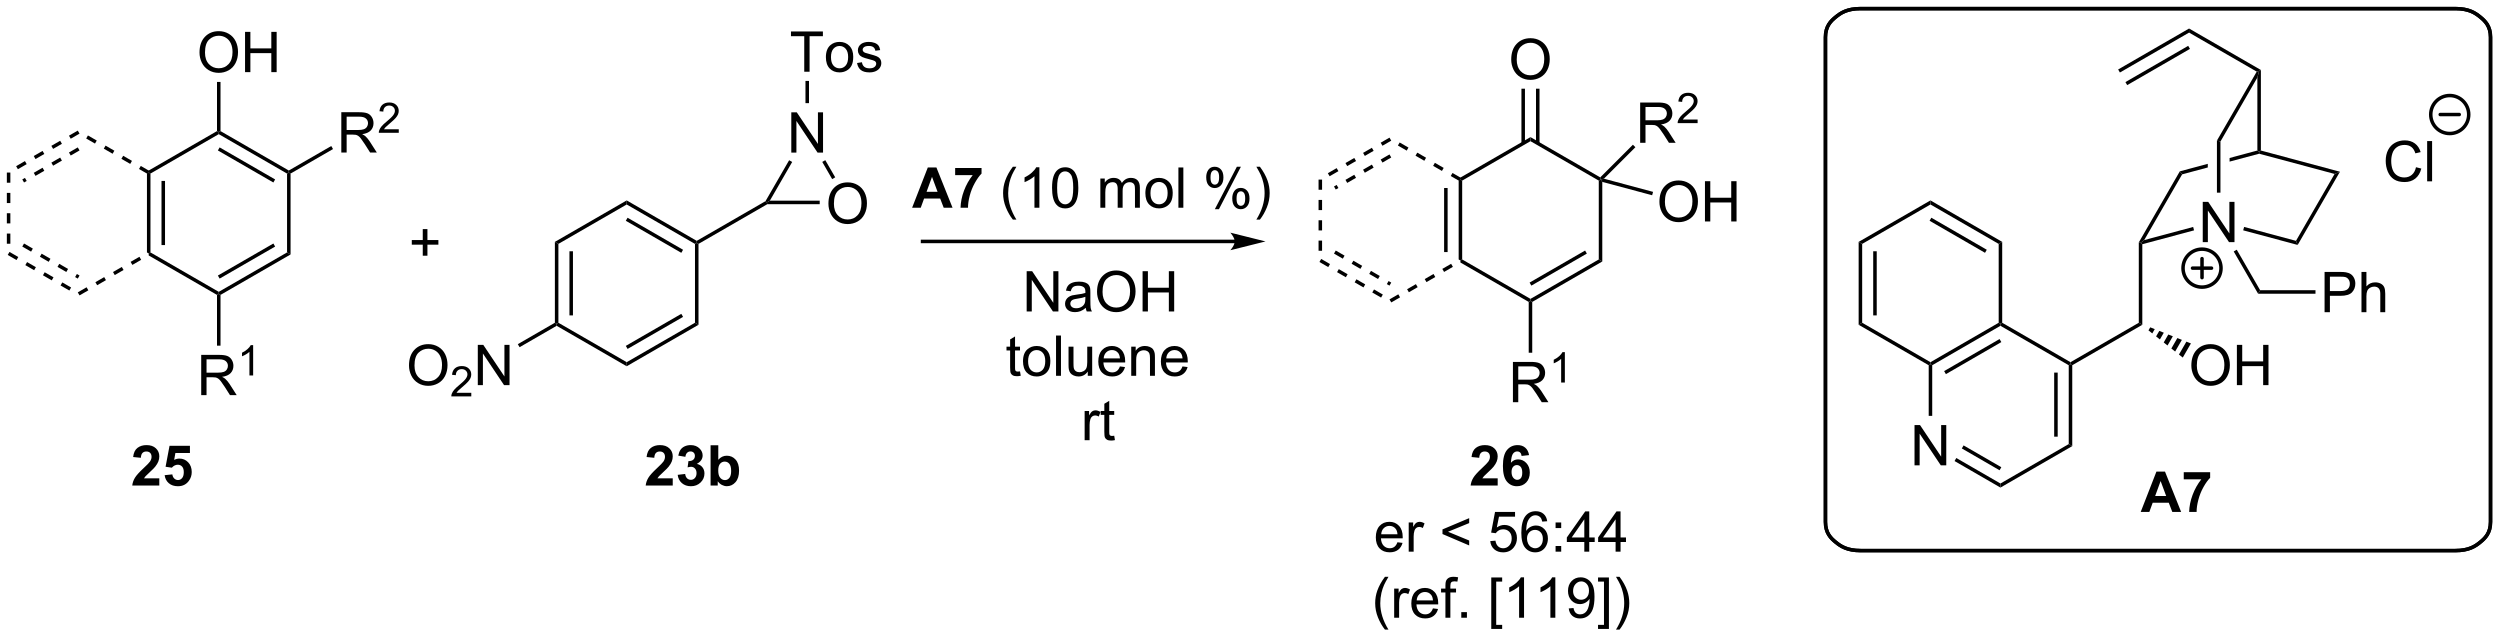 <?xml version="1.0" encoding="UTF-8"?>
<!DOCTYPE svg PUBLIC '-//W3C//DTD SVG 1.0//EN'
          'http://www.w3.org/TR/2001/REC-SVG-20010904/DTD/svg10.dtd'>
<svg stroke-dasharray="none" shape-rendering="auto" xmlns="http://www.w3.org/2000/svg" font-family="'Dialog'" text-rendering="auto" width="975" fill-opacity="1" color-interpolation="auto" color-rendering="auto" preserveAspectRatio="xMidYMid meet" font-size="12px" viewBox="0 0 975 249" fill="black" xmlns:xlink="http://www.w3.org/1999/xlink" stroke="black" image-rendering="auto" stroke-miterlimit="10" stroke-linecap="square" stroke-linejoin="miter" font-style="normal" stroke-width="1" height="249" stroke-dashoffset="0" font-weight="normal" stroke-opacity="1"
><!--Generated by the Batik Graphics2D SVG Generator--><defs id="genericDefs"
  /><g
  ><defs id="defs1"
    ><clipPath clipPathUnits="userSpaceOnUse" id="clipPath1"
      ><path d="M0.646 0.789 L366.132 0.789 L366.132 93.866 L0.646 93.866 L0.646 0.789 Z"
      /></clipPath
      ><clipPath clipPathUnits="userSpaceOnUse" id="clipPath2"
      ><path d="M30.398 74.718 L30.398 165.207 L385.722 165.207 L385.722 74.718 Z"
      /></clipPath
    ></defs
    ><g transform="scale(2.667,2.667) translate(-0.646,-0.789) matrix(1.029,0,0,1.029,-30.621,-76.066)"
    ><path d="M205.855 108.75 L161.49 108.75 L161.24 108.75 L161.24 109.25 L161.49 109.25 L205.855 109.25 L206.105 109.25 L206.105 108.75 L205.855 108.75 ZM210.23 109 L205.23 107.75 C205.23 107.75 205.855 108.453 205.855 109 C205.855 109.547 205.23 110.25 205.23 110.25 Z" stroke="none" clip-path="url(#clipPath2)"
    /></g
    ><g transform="matrix(2.743,0,0,2.743,-83.379,-204.946)"
    ><path d="M165.829 104.25 L164.572 104.25 L164.072 102.948 L161.782 102.948 L161.309 104.25 L160.082 104.25 L162.314 98.523 L163.535 98.523 L165.829 104.25 ZM163.699 101.984 L162.91 99.859 L162.137 101.984 L163.699 101.984 ZM166.201 99.62 L166.201 98.602 L169.953 98.602 L169.953 99.398 Q169.489 99.854 169.008 100.711 Q168.529 101.565 168.276 102.529 Q168.023 103.492 168.029 104.25 L166.969 104.25 Q166.997 103.062 167.458 101.828 Q167.922 100.594 168.695 99.62 L166.201 99.62 Z" stroke="none" clip-path="url(#clipPath2)"
    /></g
    ><g transform="matrix(2.743,0,0,2.743,-83.379,-204.946)"
    ><path d="M174.404 105.935 Q173.82 105.201 173.417 104.216 Q173.016 103.229 173.016 102.174 Q173.016 101.245 173.318 100.393 Q173.669 99.406 174.404 98.424 L174.906 98.424 Q174.435 99.237 174.281 99.586 Q174.044 100.125 173.906 100.711 Q173.74 101.44 173.74 102.18 Q173.74 104.057 174.906 105.935 L174.404 105.935 ZM178.177 104.25 L177.474 104.25 L177.474 99.768 Q177.219 100.01 176.807 100.253 Q176.396 100.495 176.068 100.617 L176.068 99.938 Q176.656 99.659 177.096 99.266 Q177.539 98.87 177.724 98.5 L178.177 98.5 L178.177 104.25 ZM179.978 101.424 Q179.978 100.409 180.186 99.792 Q180.394 99.172 180.806 98.836 Q181.22 98.5 181.845 98.5 Q182.306 98.5 182.652 98.685 Q183.001 98.87 183.228 99.221 Q183.454 99.57 183.582 100.073 Q183.712 100.573 183.712 101.424 Q183.712 102.432 183.504 103.052 Q183.298 103.672 182.884 104.01 Q182.473 104.349 181.845 104.349 Q181.017 104.349 180.543 103.753 Q179.978 103.039 179.978 101.424 ZM180.699 101.424 Q180.699 102.836 181.03 103.302 Q181.361 103.768 181.845 103.768 Q182.329 103.768 182.657 103.299 Q182.988 102.831 182.988 101.424 Q182.988 100.01 182.657 99.547 Q182.329 99.081 181.837 99.081 Q181.353 99.081 181.064 99.492 Q180.699 100.016 180.699 101.424 ZM186.845 104.25 L186.845 100.102 L187.473 100.102 L187.473 100.682 Q187.668 100.378 187.991 100.193 Q188.316 100.008 188.731 100.008 Q189.191 100.008 189.486 100.201 Q189.782 100.391 189.902 100.734 Q190.394 100.008 191.184 100.008 Q191.801 100.008 192.131 100.349 Q192.465 100.69 192.465 101.401 L192.465 104.25 L191.767 104.25 L191.767 101.635 Q191.767 101.213 191.697 101.029 Q191.629 100.844 191.449 100.732 Q191.269 100.617 191.027 100.617 Q190.59 100.617 190.301 100.909 Q190.012 101.198 190.012 101.838 L190.012 104.25 L189.309 104.25 L189.309 101.555 Q189.309 101.086 189.137 100.852 Q188.965 100.617 188.574 100.617 Q188.277 100.617 188.025 100.773 Q187.775 100.93 187.66 101.232 Q187.548 101.531 187.548 102.096 L187.548 104.25 L186.845 104.25 ZM193.246 102.174 Q193.246 101.023 193.887 100.469 Q194.423 100.008 195.191 100.008 Q196.048 100.008 196.59 100.568 Q197.134 101.128 197.134 102.117 Q197.134 102.917 196.892 103.378 Q196.652 103.836 196.194 104.091 Q195.736 104.344 195.191 104.344 Q194.322 104.344 193.782 103.787 Q193.246 103.227 193.246 102.174 ZM193.97 102.174 Q193.97 102.971 194.316 103.37 Q194.665 103.766 195.191 103.766 Q195.715 103.766 196.061 103.367 Q196.41 102.969 196.41 102.151 Q196.41 101.383 196.061 100.987 Q195.712 100.588 195.191 100.588 Q194.665 100.588 194.316 100.984 Q193.97 101.378 193.97 102.174 ZM197.943 104.25 L197.943 98.523 L198.646 98.523 L198.646 104.25 L197.943 104.25 ZM201.896 99.898 Q201.896 99.284 202.203 98.854 Q202.513 98.424 203.099 98.424 Q203.638 98.424 203.99 98.81 Q204.344 99.195 204.344 99.94 Q204.344 100.667 203.987 101.06 Q203.63 101.453 203.107 101.453 Q202.586 101.453 202.24 101.068 Q201.896 100.68 201.896 99.898 ZM203.117 98.909 Q202.857 98.909 202.682 99.135 Q202.508 99.362 202.508 99.969 Q202.508 100.518 202.682 100.745 Q202.859 100.969 203.117 100.969 Q203.383 100.969 203.557 100.742 Q203.732 100.516 203.732 99.914 Q203.732 99.359 203.555 99.135 Q203.38 98.909 203.117 98.909 ZM203.122 104.461 L206.255 98.424 L206.826 98.424 L203.703 104.461 L203.122 104.461 ZM205.599 102.906 Q205.599 102.289 205.906 101.862 Q206.216 101.432 206.805 101.432 Q207.344 101.432 207.698 101.818 Q208.052 102.203 208.052 102.948 Q208.052 103.674 207.693 104.068 Q207.336 104.461 206.81 104.461 Q206.289 104.461 205.943 104.073 Q205.599 103.682 205.599 102.906 ZM206.826 101.917 Q206.56 101.917 206.385 102.143 Q206.211 102.37 206.211 102.977 Q206.211 103.523 206.385 103.75 Q206.562 103.977 206.82 103.977 Q207.091 103.977 207.263 103.75 Q207.438 103.523 207.438 102.922 Q207.438 102.367 207.26 102.143 Q207.086 101.917 206.826 101.917 ZM209.532 105.935 L209.027 105.935 Q210.197 104.057 210.197 102.18 Q210.197 101.445 210.027 100.721 Q209.894 100.135 209.657 99.596 Q209.504 99.245 209.027 98.424 L209.532 98.424 Q210.267 99.406 210.619 100.393 Q210.918 101.245 210.918 102.174 Q210.918 103.229 210.514 104.216 Q210.111 105.201 209.532 105.935 Z" stroke="none" clip-path="url(#clipPath2)"
    /></g
    ><g transform="matrix(2.743,0,0,2.743,-83.379,-204.946)"
    ><path d="M243.338 142.729 L243.338 143.75 L239.492 143.75 Q239.554 143.172 239.867 142.654 Q240.179 142.135 241.101 141.281 Q241.843 140.589 242.01 140.344 Q242.236 140.003 242.236 139.672 Q242.236 139.305 242.038 139.107 Q241.843 138.909 241.494 138.909 Q241.15 138.909 240.947 139.117 Q240.744 139.323 240.713 139.805 L239.619 139.695 Q239.718 138.789 240.234 138.396 Q240.749 138 241.523 138 Q242.369 138 242.853 138.458 Q243.338 138.914 243.338 139.594 Q243.338 139.979 243.2 140.331 Q243.062 140.68 242.76 141.062 Q242.562 141.315 242.041 141.792 Q241.523 142.268 241.382 142.424 Q241.244 142.581 241.158 142.729 L243.338 142.729 ZM247.8 139.424 L246.738 139.542 Q246.698 139.214 246.535 139.057 Q246.37 138.901 246.107 138.901 Q245.761 138.901 245.519 139.214 Q245.279 139.526 245.217 140.516 Q245.628 140.031 246.238 140.031 Q246.925 140.031 247.415 140.555 Q247.904 141.078 247.904 141.906 Q247.904 142.784 247.389 143.318 Q246.873 143.849 246.066 143.849 Q245.198 143.849 244.639 143.174 Q244.081 142.5 244.081 140.964 Q244.081 139.391 244.662 138.695 Q245.245 138 246.175 138 Q246.826 138 247.253 138.365 Q247.683 138.729 247.8 139.424 ZM245.31 141.82 Q245.31 142.354 245.555 142.646 Q245.803 142.938 246.12 142.938 Q246.425 142.938 246.628 142.701 Q246.831 142.461 246.831 141.917 Q246.831 141.359 246.613 141.099 Q246.394 140.839 246.066 140.839 Q245.748 140.839 245.529 141.089 Q245.31 141.336 245.31 141.82 Z" stroke="none" clip-path="url(#clipPath2)"
    /></g
    ><g transform="matrix(2.743,0,0,2.743,-83.379,-204.946)"
    ><path d="M229.084 151.814 L229.81 151.903 Q229.639 152.541 229.173 152.892 Q228.709 153.244 227.988 153.244 Q227.076 153.244 226.542 152.684 Q226.011 152.121 226.011 151.111 Q226.011 150.064 226.55 149.486 Q227.089 148.908 227.949 148.908 Q228.779 148.908 229.305 149.476 Q229.834 150.041 229.834 151.067 Q229.834 151.129 229.831 151.254 L226.738 151.254 Q226.777 151.939 227.123 152.304 Q227.472 152.666 227.99 152.666 Q228.378 152.666 228.652 152.463 Q228.925 152.259 229.084 151.814 ZM226.777 150.676 L229.092 150.676 Q229.045 150.153 228.826 149.892 Q228.49 149.486 227.956 149.486 Q227.472 149.486 227.141 149.811 Q226.81 150.134 226.777 150.676 ZM230.687 153.15 L230.687 149.002 L231.32 149.002 L231.32 149.629 Q231.562 149.189 231.765 149.048 Q231.971 148.908 232.218 148.908 Q232.572 148.908 232.94 149.134 L232.697 149.785 Q232.44 149.634 232.182 149.634 Q231.952 149.634 231.768 149.772 Q231.585 149.91 231.507 150.158 Q231.39 150.533 231.39 150.978 L231.39 153.15 L230.687 153.15 ZM235.49 150.645 L235.49 149.988 L239.285 148.387 L239.285 149.088 L236.277 150.322 L239.285 151.567 L239.285 152.267 L235.49 150.645 ZM242.281 151.65 L243.018 151.588 Q243.101 152.127 243.398 152.397 Q243.697 152.668 244.119 152.668 Q244.627 152.668 244.978 152.285 Q245.33 151.903 245.33 151.27 Q245.33 150.668 244.992 150.322 Q244.656 149.973 244.109 149.973 Q243.768 149.973 243.494 150.129 Q243.221 150.283 243.065 150.528 L242.406 150.442 L242.96 147.502 L245.807 147.502 L245.807 148.173 L243.523 148.173 L243.213 149.713 Q243.728 149.353 244.296 149.353 Q245.046 149.353 245.562 149.874 Q246.077 150.392 246.077 151.207 Q246.077 151.986 245.624 152.551 Q245.072 153.249 244.119 153.249 Q243.338 153.249 242.843 152.811 Q242.351 152.371 242.281 151.65 ZM250.378 148.825 L249.678 148.879 Q249.584 148.465 249.412 148.278 Q249.128 147.978 248.709 147.978 Q248.373 147.978 248.12 148.166 Q247.787 148.408 247.594 148.874 Q247.404 149.338 247.397 150.197 Q247.652 149.809 248.019 149.621 Q248.386 149.434 248.787 149.434 Q249.49 149.434 249.985 149.952 Q250.48 150.47 250.48 151.291 Q250.48 151.83 250.245 152.293 Q250.014 152.754 249.607 153.002 Q249.201 153.249 248.685 153.249 Q247.808 153.249 247.253 152.603 Q246.699 151.955 246.699 150.47 Q246.699 148.809 247.31 148.056 Q247.847 147.4 248.753 147.4 Q249.428 147.4 249.86 147.78 Q250.292 148.158 250.378 148.825 ZM247.506 151.293 Q247.506 151.658 247.66 151.991 Q247.816 152.322 248.092 152.496 Q248.37 152.668 248.675 152.668 Q249.12 152.668 249.441 152.309 Q249.761 151.95 249.761 151.332 Q249.761 150.738 249.443 150.397 Q249.128 150.056 248.647 150.056 Q248.17 150.056 247.837 150.397 Q247.506 150.738 247.506 151.293 ZM251.57 149.801 L251.57 149.002 L252.369 149.002 L252.369 149.801 L251.57 149.801 ZM251.57 153.15 L251.57 152.348 L252.369 152.348 L252.369 153.15 L251.57 153.15 ZM255.654 153.15 L255.654 151.778 L253.17 151.778 L253.17 151.134 L255.785 147.423 L256.357 147.423 L256.357 151.134 L257.131 151.134 L257.131 151.778 L256.357 151.778 L256.357 153.15 L255.654 153.15 ZM255.654 151.134 L255.654 148.551 L253.863 151.134 L255.654 151.134 ZM260.103 153.15 L260.103 151.778 L257.619 151.778 L257.619 151.134 L260.234 147.423 L260.807 147.423 L260.807 151.134 L261.58 151.134 L261.58 151.778 L260.807 151.778 L260.807 153.15 L260.103 153.15 ZM260.103 151.134 L260.103 148.551 L258.312 151.134 L260.103 151.134 Z" stroke="none" clip-path="url(#clipPath2)"
    /></g
    ><g transform="matrix(2.743,0,0,2.743,-83.379,-204.946)"
    ><path d="M227.308 164.235 Q226.725 163.5 226.321 162.516 Q225.92 161.529 225.92 160.475 Q225.92 159.545 226.222 158.693 Q226.573 157.706 227.308 156.725 L227.81 156.725 Q227.339 157.537 227.185 157.886 Q226.948 158.425 226.81 159.011 Q226.644 159.74 226.644 160.48 Q226.644 162.357 227.81 164.235 L227.308 164.235 ZM228.62 162.55 L228.62 158.402 L229.253 158.402 L229.253 159.029 Q229.495 158.589 229.698 158.448 Q229.904 158.308 230.152 158.308 Q230.506 158.308 230.873 158.534 L230.631 159.185 Q230.373 159.034 230.115 159.034 Q229.886 159.034 229.701 159.172 Q229.519 159.31 229.441 159.558 Q229.323 159.933 229.323 160.378 L229.323 162.55 L228.62 162.55 ZM234.131 161.214 L234.857 161.303 Q234.685 161.941 234.219 162.292 Q233.756 162.644 233.035 162.644 Q232.123 162.644 231.589 162.084 Q231.058 161.521 231.058 160.511 Q231.058 159.464 231.597 158.886 Q232.136 158.308 232.995 158.308 Q233.826 158.308 234.352 158.875 Q234.881 159.441 234.881 160.467 Q234.881 160.529 234.878 160.654 L231.785 160.654 Q231.823 161.339 232.17 161.704 Q232.519 162.066 233.037 162.066 Q233.425 162.066 233.698 161.863 Q233.972 161.659 234.131 161.214 ZM231.823 160.076 L234.139 160.076 Q234.092 159.553 233.873 159.292 Q233.537 158.886 233.003 158.886 Q232.519 158.886 232.188 159.212 Q231.857 159.534 231.823 160.076 ZM235.908 162.55 L235.908 158.948 L235.288 158.948 L235.288 158.402 L235.908 158.402 L235.908 157.959 Q235.908 157.542 235.984 157.339 Q236.085 157.066 236.34 156.896 Q236.596 156.725 237.057 156.725 Q237.353 156.725 237.713 156.795 L237.609 157.409 Q237.39 157.37 237.195 157.37 Q236.874 157.37 236.742 157.508 Q236.609 157.644 236.609 158.019 L236.609 158.402 L237.416 158.402 L237.416 158.948 L236.609 158.948 L236.609 162.55 L235.908 162.55 ZM238.162 162.55 L238.162 161.748 L238.964 161.748 L238.964 162.55 L238.162 162.55 ZM242.425 164.141 L242.425 156.823 L243.975 156.823 L243.975 157.404 L243.128 157.404 L243.128 163.558 L243.975 163.558 L243.975 164.141 L242.425 164.141 ZM247.085 162.55 L246.382 162.55 L246.382 158.068 Q246.127 158.31 245.715 158.553 Q245.304 158.795 244.976 158.917 L244.976 158.238 Q245.564 157.959 246.005 157.566 Q246.447 157.17 246.632 156.8 L247.085 156.8 L247.085 162.55 ZM251.535 162.55 L250.831 162.55 L250.831 158.068 Q250.576 158.31 250.165 158.553 Q249.753 158.795 249.425 158.917 L249.425 158.238 Q250.014 157.959 250.454 157.566 Q250.896 157.17 251.081 156.8 L251.535 156.8 L251.535 162.55 ZM253.439 161.225 L254.117 161.162 Q254.202 161.638 254.445 161.855 Q254.687 162.068 255.064 162.068 Q255.39 162.068 255.632 161.92 Q255.877 161.771 256.033 161.524 Q256.189 161.277 256.294 160.855 Q256.4 160.433 256.4 159.995 Q256.4 159.948 256.398 159.855 Q256.187 160.191 255.82 160.399 Q255.455 160.607 255.03 160.607 Q254.32 160.607 253.827 160.092 Q253.335 159.576 253.335 158.732 Q253.335 157.863 253.848 157.331 Q254.361 156.8 255.135 156.8 Q255.695 156.8 256.156 157.102 Q256.619 157.402 256.859 157.959 Q257.101 158.513 257.101 159.568 Q257.101 160.667 256.861 161.318 Q256.624 161.967 256.153 162.308 Q255.682 162.649 255.049 162.649 Q254.377 162.649 253.95 162.277 Q253.525 161.902 253.439 161.225 ZM256.32 158.698 Q256.32 158.092 255.997 157.738 Q255.674 157.381 255.221 157.381 Q254.752 157.381 254.403 157.763 Q254.057 158.146 254.057 158.756 Q254.057 159.303 254.387 159.646 Q254.718 159.988 255.202 159.988 Q255.689 159.988 256.005 159.646 Q256.32 159.303 256.32 158.698 ZM259.154 164.141 L257.605 164.141 L257.605 163.558 L258.451 163.558 L258.451 157.404 L257.605 157.404 L257.605 156.823 L259.154 156.823 L259.154 164.141 ZM260.663 164.235 L260.158 164.235 Q261.327 162.357 261.327 160.48 Q261.327 159.745 261.158 159.021 Q261.025 158.435 260.788 157.896 Q260.635 157.545 260.158 156.725 L260.663 156.725 Q261.398 157.706 261.749 158.693 Q262.049 159.545 262.049 160.475 Q262.049 161.529 261.645 162.516 Q261.241 163.5 260.663 164.235 Z" stroke="none" clip-path="url(#clipPath2)"
    /></g
    ><g transform="matrix(2.743,0,0,2.743,-83.379,-204.946)"
    ><path d="M176.369 119 L176.369 113.273 L177.148 113.273 L180.156 117.768 L180.156 113.273 L180.882 113.273 L180.882 119 L180.103 119 L177.096 114.5 L177.096 119 L176.369 119 ZM184.772 118.487 Q184.381 118.82 184.019 118.958 Q183.66 119.094 183.245 119.094 Q182.561 119.094 182.193 118.76 Q181.826 118.424 181.826 117.906 Q181.826 117.602 181.964 117.349 Q182.105 117.096 182.329 116.945 Q182.553 116.792 182.834 116.713 Q183.042 116.659 183.459 116.609 Q184.311 116.508 184.714 116.367 Q184.717 116.221 184.717 116.182 Q184.717 115.753 184.519 115.578 Q184.248 115.338 183.717 115.338 Q183.222 115.338 182.985 115.513 Q182.748 115.688 182.636 116.128 L181.949 116.034 Q182.042 115.594 182.256 115.323 Q182.472 115.049 182.878 114.904 Q183.285 114.758 183.818 114.758 Q184.35 114.758 184.68 114.883 Q185.014 115.008 185.17 115.198 Q185.326 115.385 185.389 115.674 Q185.425 115.854 185.425 116.323 L185.425 117.26 Q185.425 118.242 185.469 118.503 Q185.514 118.76 185.647 119 L184.912 119 Q184.803 118.781 184.772 118.487 ZM184.714 116.917 Q184.331 117.073 183.566 117.182 Q183.131 117.245 182.951 117.323 Q182.772 117.401 182.673 117.552 Q182.576 117.703 182.576 117.885 Q182.576 118.167 182.79 118.354 Q183.003 118.542 183.412 118.542 Q183.818 118.542 184.133 118.365 Q184.451 118.188 184.6 117.878 Q184.714 117.641 184.714 117.174 L184.714 116.917 ZM186.374 116.211 Q186.374 114.784 187.14 113.979 Q187.906 113.172 189.117 113.172 Q189.908 113.172 190.544 113.552 Q191.182 113.93 191.515 114.607 Q191.851 115.284 191.851 116.143 Q191.851 117.016 191.499 117.703 Q191.148 118.391 190.502 118.745 Q189.859 119.099 189.111 119.099 Q188.304 119.099 187.666 118.708 Q187.031 118.315 186.702 117.641 Q186.374 116.963 186.374 116.211 ZM187.156 116.221 Q187.156 117.258 187.71 117.854 Q188.268 118.448 189.109 118.448 Q189.963 118.448 190.515 117.846 Q191.07 117.245 191.07 116.141 Q191.07 115.44 190.833 114.919 Q190.596 114.398 190.14 114.112 Q189.687 113.823 189.119 113.823 Q188.315 113.823 187.734 114.378 Q187.156 114.93 187.156 116.221 ZM192.85 119 L192.85 113.273 L193.607 113.273 L193.607 115.625 L196.584 115.625 L196.584 113.273 L197.342 113.273 L197.342 119 L196.584 119 L196.584 116.299 L193.607 116.299 L193.607 119 L192.85 119 Z" stroke="none" clip-path="url(#clipPath2)"
    /></g
    ><g transform="matrix(2.743,0,0,2.743,-83.379,-204.946)"
    ><path d="M175.422 127.52 L175.524 128.142 Q175.227 128.205 174.992 128.205 Q174.609 128.205 174.399 128.085 Q174.188 127.963 174.102 127.765 Q174.016 127.567 174.016 126.934 L174.016 124.548 L173.5 124.548 L173.5 124.002 L174.016 124.002 L174.016 122.973 L174.716 122.551 L174.716 124.002 L175.422 124.002 L175.422 124.548 L174.716 124.548 L174.716 126.973 Q174.716 127.275 174.753 127.361 Q174.789 127.447 174.872 127.499 Q174.958 127.548 175.115 127.548 Q175.232 127.548 175.422 127.52 ZM175.848 126.075 Q175.848 124.923 176.488 124.369 Q177.025 123.908 177.793 123.908 Q178.65 123.908 179.191 124.468 Q179.736 125.028 179.736 126.017 Q179.736 126.817 179.494 127.278 Q179.254 127.736 178.796 127.991 Q178.337 128.244 177.793 128.244 Q176.923 128.244 176.384 127.686 Q175.848 127.127 175.848 126.075 ZM176.572 126.075 Q176.572 126.871 176.918 127.27 Q177.267 127.666 177.793 127.666 Q178.316 127.666 178.663 127.267 Q179.012 126.869 179.012 126.051 Q179.012 125.283 178.663 124.887 Q178.314 124.489 177.793 124.489 Q177.267 124.489 176.918 124.884 Q176.572 125.278 176.572 126.075 ZM180.544 128.15 L180.544 122.423 L181.247 122.423 L181.247 128.15 L180.544 128.15 ZM185.056 128.15 L185.056 127.541 Q184.572 128.244 183.738 128.244 Q183.371 128.244 183.053 128.103 Q182.736 127.963 182.579 127.749 Q182.426 127.535 182.363 127.228 Q182.322 127.02 182.322 126.572 L182.322 124.002 L183.025 124.002 L183.025 126.301 Q183.025 126.853 183.066 127.043 Q183.134 127.322 183.348 127.481 Q183.564 127.637 183.879 127.637 Q184.197 127.637 184.473 127.475 Q184.751 127.314 184.866 127.035 Q184.981 126.754 184.981 126.223 L184.981 124.002 L185.684 124.002 L185.684 128.15 L185.056 128.15 ZM189.625 126.814 L190.352 126.903 Q190.18 127.541 189.714 127.892 Q189.25 128.244 188.529 128.244 Q187.617 128.244 187.083 127.684 Q186.552 127.121 186.552 126.111 Q186.552 125.064 187.091 124.486 Q187.63 123.908 188.49 123.908 Q189.32 123.908 189.846 124.475 Q190.375 125.041 190.375 126.067 Q190.375 126.129 190.372 126.254 L187.279 126.254 Q187.318 126.939 187.664 127.304 Q188.013 127.666 188.531 127.666 Q188.919 127.666 189.193 127.463 Q189.466 127.259 189.625 126.814 ZM187.318 125.676 L189.633 125.676 Q189.586 125.153 189.367 124.892 Q189.031 124.486 188.497 124.486 Q188.013 124.486 187.682 124.811 Q187.352 125.134 187.318 125.676 ZM191.236 128.15 L191.236 124.002 L191.869 124.002 L191.869 124.59 Q192.324 123.908 193.189 123.908 Q193.564 123.908 193.876 124.043 Q194.191 124.176 194.348 124.395 Q194.504 124.614 194.566 124.916 Q194.606 125.111 194.606 125.598 L194.606 128.15 L193.902 128.15 L193.902 125.627 Q193.902 125.197 193.819 124.983 Q193.738 124.77 193.53 124.645 Q193.322 124.517 193.04 124.517 Q192.59 124.517 192.264 124.804 Q191.939 125.088 191.939 125.884 L191.939 128.15 L191.236 128.15 ZM198.524 126.814 L199.25 126.903 Q199.078 127.541 198.612 127.892 Q198.149 128.244 197.427 128.244 Q196.516 128.244 195.982 127.684 Q195.451 127.121 195.451 126.111 Q195.451 125.064 195.99 124.486 Q196.529 123.908 197.388 123.908 Q198.219 123.908 198.745 124.475 Q199.274 125.041 199.274 126.067 Q199.274 126.129 199.271 126.254 L196.177 126.254 Q196.216 126.939 196.562 127.304 Q196.911 127.666 197.43 127.666 Q197.818 127.666 198.091 127.463 Q198.365 127.259 198.524 126.814 ZM196.216 125.676 L198.531 125.676 Q198.484 125.153 198.266 124.892 Q197.93 124.486 197.396 124.486 Q196.911 124.486 196.581 124.811 Q196.25 125.134 196.216 125.676 Z" stroke="none" clip-path="url(#clipPath2)"
    /></g
    ><g transform="matrix(2.743,0,0,2.743,-83.379,-204.946)"
    ><path d="M184.611 137.3 L184.611 133.152 L185.243 133.152 L185.243 133.779 Q185.486 133.339 185.689 133.198 Q185.894 133.058 186.142 133.058 Q186.496 133.058 186.863 133.284 L186.621 133.935 Q186.363 133.784 186.105 133.784 Q185.876 133.784 185.691 133.922 Q185.509 134.06 185.431 134.308 Q185.314 134.683 185.314 135.128 L185.314 137.3 L184.611 137.3 ZM188.816 136.67 L188.918 137.292 Q188.621 137.355 188.387 137.355 Q188.004 137.355 187.793 137.235 Q187.582 137.113 187.496 136.915 Q187.41 136.717 187.41 136.084 L187.41 133.698 L186.894 133.698 L186.894 133.152 L187.41 133.152 L187.41 132.123 L188.111 131.701 L188.111 133.152 L188.816 133.152 L188.816 133.698 L188.111 133.698 L188.111 136.123 Q188.111 136.425 188.147 136.511 Q188.184 136.597 188.267 136.649 Q188.353 136.698 188.509 136.698 Q188.626 136.698 188.816 136.67 Z" stroke="none" clip-path="url(#clipPath2)"
    /></g
    ><g transform="matrix(2.743,0,0,2.743,-83.379,-204.946)"
    ><path d="M90.505 111.073 L90.505 109.503 L88.945 109.503 L88.945 108.846 L90.505 108.846 L90.505 107.289 L91.169 107.289 L91.169 108.846 L92.727 108.846 L92.727 109.503 L91.169 109.503 L91.169 111.073 L90.505 111.073 Z" stroke="none" clip-path="url(#clipPath2)"
    /></g
    ><g transform="matrix(2.743,0,0,2.743,-83.379,-204.946)"
    ><path d="M126.047 142.729 L126.047 143.75 L122.201 143.75 Q122.263 143.172 122.576 142.654 Q122.888 142.135 123.81 141.281 Q124.552 140.589 124.719 140.344 Q124.945 140.003 124.945 139.672 Q124.945 139.305 124.747 139.107 Q124.552 138.909 124.203 138.909 Q123.859 138.909 123.656 139.117 Q123.453 139.323 123.422 139.805 L122.328 139.695 Q122.427 138.789 122.943 138.396 Q123.458 138 124.232 138 Q125.078 138 125.562 138.458 Q126.047 138.914 126.047 139.594 Q126.047 139.979 125.909 140.331 Q125.771 140.68 125.469 141.062 Q125.271 141.315 124.75 141.792 Q124.232 142.268 124.091 142.424 Q123.953 142.581 123.867 142.729 L126.047 142.729 ZM126.751 142.229 L127.814 142.102 Q127.863 142.508 128.085 142.724 Q128.309 142.938 128.626 142.938 Q128.965 142.938 129.197 142.68 Q129.431 142.422 129.431 141.984 Q129.431 141.57 129.207 141.328 Q128.986 141.086 128.665 141.086 Q128.454 141.086 128.16 141.167 L128.282 140.273 Q128.728 140.284 128.962 140.081 Q129.197 139.875 129.197 139.534 Q129.197 139.245 129.025 139.073 Q128.853 138.901 128.566 138.901 Q128.285 138.901 128.085 139.096 Q127.887 139.292 127.845 139.667 L126.832 139.495 Q126.939 138.977 127.15 138.667 Q127.363 138.354 127.743 138.177 Q128.126 138 128.598 138 Q129.407 138 129.894 138.516 Q130.298 138.938 130.298 139.469 Q130.298 140.221 129.473 140.672 Q129.965 140.776 130.259 141.143 Q130.556 141.51 130.556 142.031 Q130.556 142.784 130.004 143.318 Q129.454 143.849 128.634 143.849 Q127.856 143.849 127.342 143.401 Q126.832 142.953 126.751 142.229 ZM131.427 143.75 L131.427 138.023 L132.523 138.023 L132.523 140.086 Q133.031 139.508 133.727 139.508 Q134.484 139.508 134.979 140.057 Q135.477 140.604 135.477 141.633 Q135.477 142.695 134.971 143.271 Q134.466 143.844 133.742 143.844 Q133.388 143.844 133.042 143.667 Q132.695 143.487 132.445 143.141 L132.445 143.75 L131.427 143.75 ZM132.516 141.586 Q132.516 142.229 132.719 142.539 Q133.005 142.977 133.477 142.977 Q133.841 142.977 134.096 142.667 Q134.352 142.354 134.352 141.688 Q134.352 140.977 134.094 140.661 Q133.836 140.346 133.435 140.346 Q133.039 140.346 132.776 140.654 Q132.516 140.961 132.516 141.586 Z" stroke="none" clip-path="url(#clipPath2)"
    /></g
    ><g transform="matrix(2.743,0,0,2.743,-83.379,-204.946)"
    ><path d="M109.29 109.106 L109.79 109.394 L109.79 120.606 L109.54 120.75 L109.29 120.606 ZM111.36 110.445 L111.36 119.555 L111.86 119.555 L111.86 110.445 Z" stroke="none" clip-path="url(#clipPath2)"
    /></g
    ><g transform="matrix(2.743,0,0,2.743,-83.379,-204.946)"
    ><path d="M109.54 121.039 L109.54 120.75 L109.79 120.606 L119.5 126.211 L119.5 126.789 Z" stroke="none" clip-path="url(#clipPath2)"
    /></g
    ><g transform="matrix(2.743,0,0,2.743,-83.379,-204.946)"
    ><path d="M119.5 126.789 L119.5 126.211 L129.21 120.606 L129.71 120.894 ZM119.625 124.326 L127.515 119.771 L127.265 119.338 L119.375 123.893 Z" stroke="none" clip-path="url(#clipPath2)"
    /></g
    ><g transform="matrix(2.743,0,0,2.743,-83.379,-204.946)"
    ><path d="M129.71 120.894 L129.21 120.606 L129.21 109.394 L129.46 109.25 L129.71 109.394 Z" stroke="none" clip-path="url(#clipPath2)"
    /></g
    ><g transform="matrix(2.743,0,0,2.743,-83.379,-204.946)"
    ><path d="M129.46 108.961 L129.46 109.25 L129.21 109.394 L119.5 103.789 L119.5 103.211 ZM127.515 110.229 L119.625 105.674 L119.375 106.107 L127.265 110.662 Z" stroke="none" clip-path="url(#clipPath2)"
    /></g
    ><g transform="matrix(2.743,0,0,2.743,-83.379,-204.946)"
    ><path d="M119.5 103.211 L119.5 103.789 L109.79 109.394 L109.29 109.106 Z" stroke="none" clip-path="url(#clipPath2)"
    /></g
    ><g transform="matrix(2.743,0,0,2.743,-83.379,-204.946)"
    ><path d="M129.71 109.394 L129.46 109.25 L129.46 108.961 L139.237 103.317 L139.42 103.5 L139.487 103.75 Z" stroke="none" clip-path="url(#clipPath2)"
    /></g
    ><g transform="matrix(2.743,0,0,2.743,-83.379,-204.946)"
    ><path d="M148.183 103.686 Q148.183 102.259 148.949 101.454 Q149.714 100.647 150.925 100.647 Q151.717 100.647 152.352 101.027 Q152.99 101.405 153.324 102.082 Q153.66 102.759 153.66 103.618 Q153.66 104.491 153.308 105.178 Q152.957 105.866 152.311 106.22 Q151.667 106.574 150.92 106.574 Q150.113 106.574 149.475 106.183 Q148.839 105.79 148.511 105.116 Q148.183 104.439 148.183 103.686 ZM148.964 103.696 Q148.964 104.733 149.519 105.329 Q150.076 105.923 150.917 105.923 Q151.772 105.923 152.324 105.321 Q152.878 104.72 152.878 103.616 Q152.878 102.915 152.641 102.394 Q152.404 101.873 151.949 101.587 Q151.495 101.298 150.928 101.298 Q150.123 101.298 149.542 101.853 Q148.964 102.405 148.964 103.696 Z" stroke="none" clip-path="url(#clipPath2)"
    /></g
    ><g transform="matrix(2.743,0,0,2.743,-83.379,-204.946)"
    ><path d="M142.904 96.415 L142.904 90.688 L143.683 90.688 L146.691 95.183 L146.691 90.688 L147.417 90.688 L147.417 96.415 L146.639 96.415 L143.631 91.915 L143.631 96.415 L142.904 96.415 Z" stroke="none" clip-path="url(#clipPath2)"
    /></g
    ><g transform="matrix(2.743,0,0,2.743,-83.379,-204.946)"
    ><path d="M139.487 103.75 L139.42 103.5 L139.853 103.25 L146.943 103.25 L146.943 103.75 Z" stroke="none" clip-path="url(#clipPath2)"
    /></g
    ><g transform="matrix(2.743,0,0,2.743,-83.379,-204.946)"
    ><path d="M149.148 99.93 L148.715 100.18 L147.305 97.738 L147.738 97.488 Z" stroke="none" clip-path="url(#clipPath2)"
    /></g
    ><g transform="matrix(2.743,0,0,2.743,-83.379,-204.946)"
    ><path d="M142.596 97.498 L143.029 97.748 L139.853 103.25 L139.42 103.5 L139.237 103.317 Z" stroke="none" clip-path="url(#clipPath2)"
    /></g
    ><g transform="matrix(2.743,0,0,2.743,-83.379,-204.946)"
    ><path d="M144.745 84.915 L144.745 79.863 L142.857 79.863 L142.857 79.188 L147.397 79.188 L147.397 79.863 L145.503 79.863 L145.503 84.915 L144.745 84.915 ZM147.822 82.84 Q147.822 81.688 148.463 81.134 Q148.999 80.673 149.768 80.673 Q150.624 80.673 151.166 81.233 Q151.71 81.793 151.71 82.782 Q151.71 83.582 151.468 84.043 Q151.229 84.501 150.77 84.756 Q150.312 85.009 149.768 85.009 Q148.898 85.009 148.359 84.451 Q147.822 83.892 147.822 82.84 ZM148.546 82.84 Q148.546 83.636 148.893 84.035 Q149.242 84.431 149.768 84.431 Q150.291 84.431 150.637 84.032 Q150.986 83.634 150.986 82.816 Q150.986 82.048 150.637 81.652 Q150.288 81.254 149.768 81.254 Q149.242 81.254 148.893 81.649 Q148.546 82.043 148.546 82.84 ZM152.253 83.675 L152.949 83.566 Q153.006 83.985 153.274 84.209 Q153.542 84.431 154.022 84.431 Q154.506 84.431 154.74 84.233 Q154.975 84.035 154.975 83.769 Q154.975 83.532 154.769 83.394 Q154.623 83.3 154.05 83.157 Q153.277 82.962 152.977 82.819 Q152.678 82.675 152.524 82.425 Q152.37 82.173 152.37 81.868 Q152.37 81.59 152.495 81.355 Q152.623 81.118 152.842 80.962 Q153.006 80.84 153.29 80.756 Q153.574 80.673 153.897 80.673 Q154.386 80.673 154.753 80.813 Q155.123 80.954 155.298 81.194 Q155.475 81.433 155.542 81.837 L154.855 81.931 Q154.808 81.61 154.582 81.431 Q154.357 81.251 153.949 81.251 Q153.464 81.251 153.256 81.412 Q153.05 81.571 153.05 81.785 Q153.05 81.923 153.136 82.032 Q153.222 82.144 153.404 82.22 Q153.511 82.259 154.027 82.399 Q154.772 82.597 155.066 82.725 Q155.363 82.853 155.529 83.095 Q155.699 83.337 155.699 83.696 Q155.699 84.048 155.493 84.358 Q155.287 84.668 154.899 84.84 Q154.514 85.009 154.027 85.009 Q153.217 85.009 152.792 84.673 Q152.37 84.337 152.253 83.675 Z" stroke="none" clip-path="url(#clipPath2)"
    /></g
    ><g transform="matrix(2.743,0,0,2.743,-83.379,-204.946)"
    ><path d="M145.42 89.381 L144.92 89.381 L144.92 86.223 L145.42 86.223 Z" stroke="none" clip-path="url(#clipPath2)"
    /></g
    ><g transform="matrix(2.743,0,0,2.743,-83.379,-204.946)"
    ><path d="M88.549 126.686 Q88.549 125.259 89.315 124.454 Q90.08 123.647 91.291 123.647 Q92.083 123.647 92.718 124.027 Q93.356 124.405 93.69 125.082 Q94.026 125.759 94.026 126.618 Q94.026 127.491 93.674 128.178 Q93.323 128.866 92.677 129.22 Q92.033 129.574 91.286 129.574 Q90.479 129.574 89.841 129.183 Q89.205 128.79 88.877 128.116 Q88.549 127.439 88.549 126.686 ZM89.33 126.696 Q89.33 127.733 89.885 128.329 Q90.442 128.923 91.283 128.923 Q92.138 128.923 92.69 128.321 Q93.244 127.72 93.244 126.616 Q93.244 125.915 93.007 125.394 Q92.77 124.873 92.315 124.587 Q91.862 124.298 91.294 124.298 Q90.489 124.298 89.908 124.853 Q89.33 125.405 89.33 126.696 Z" stroke="none" clip-path="url(#clipPath2)"
    /></g
    ><g transform="matrix(2.743,0,0,2.743,-83.379,-204.946)"
    ><path d="M97.405 130.567 L97.405 131.075 L94.565 131.075 Q94.559 130.884 94.628 130.708 Q94.735 130.419 94.974 130.137 Q95.214 129.856 95.665 129.487 Q96.364 128.913 96.61 128.577 Q96.856 128.241 96.856 127.942 Q96.856 127.63 96.632 127.415 Q96.409 127.198 96.048 127.198 Q95.667 127.198 95.438 127.427 Q95.21 127.655 95.208 128.059 L94.665 128.005 Q94.722 127.397 95.085 127.081 Q95.448 126.763 96.059 126.763 Q96.679 126.763 97.038 127.106 Q97.399 127.448 97.399 127.954 Q97.399 128.212 97.294 128.462 Q97.188 128.71 96.942 128.985 Q96.698 129.261 96.13 129.741 Q95.655 130.139 95.52 130.282 Q95.386 130.425 95.298 130.567 L97.405 130.567 Z" stroke="none" clip-path="url(#clipPath2)"
    /></g
    ><g transform="matrix(2.743,0,0,2.743,-83.379,-204.946)"
    ><path d="M98.33 129.475 L98.33 123.748 L99.109 123.748 L102.116 128.243 L102.116 123.748 L102.843 123.748 L102.843 129.475 L102.064 129.475 L99.056 124.975 L99.056 129.475 L98.33 129.475 Z" stroke="none" clip-path="url(#clipPath2)"
    /></g
    ><g transform="matrix(2.743,0,0,2.743,-83.379,-204.946)"
    ><path d="M109.29 120.606 L109.54 120.75 L109.54 121.039 L104.271 124.081 L104.021 123.648 Z" stroke="none" clip-path="url(#clipPath2)"
    /></g
    ><g transform="matrix(2.743,0,0,2.743,-83.379,-204.946)"
    ><path d="M294.66 109.106 L295.16 109.394 L295.16 120.606 L294.66 120.894 ZM296.73 110.445 L296.73 119.555 L297.23 119.555 L297.23 110.445 Z" stroke="none" clip-path="url(#clipPath2)"
    /></g
    ><g transform="matrix(2.743,0,0,2.743,-83.379,-204.946)"
    ><path d="M294.66 120.894 L295.16 120.606 L304.87 126.211 L304.87 126.5 L304.62 126.644 Z" stroke="none" clip-path="url(#clipPath2)"
    /></g
    ><g transform="matrix(2.743,0,0,2.743,-83.379,-204.946)"
    ><path d="M305.12 126.644 L304.87 126.5 L304.87 126.211 L314.57 120.606 L314.82 120.75 L314.82 121.039 ZM307.064 127.91 L314.946 123.355 L314.695 122.922 L306.813 127.477 Z" stroke="none" clip-path="url(#clipPath2)"
    /></g
    ><g transform="matrix(2.743,0,0,2.743,-83.379,-204.946)"
    ><path d="M315.07 120.606 L314.82 120.75 L314.57 120.606 L314.57 109.394 L315.07 109.106 Z" stroke="none" clip-path="url(#clipPath2)"
    /></g
    ><g transform="matrix(2.743,0,0,2.743,-83.379,-204.946)"
    ><path d="M315.07 109.106 L314.57 109.394 L304.87 103.789 L304.87 103.211 ZM312.877 110.227 L304.995 105.672 L304.744 106.105 L312.626 110.66 Z" stroke="none" clip-path="url(#clipPath2)"
    /></g
    ><g transform="matrix(2.743,0,0,2.743,-83.379,-204.946)"
    ><path d="M304.87 103.211 L304.87 103.789 L295.16 109.394 L294.66 109.106 Z" stroke="none" clip-path="url(#clipPath2)"
    /></g
    ><g transform="matrix(2.743,0,0,2.743,-83.379,-204.946)"
    ><path d="M302.604 140.875 L302.604 135.148 L303.383 135.148 L306.391 139.643 L306.391 135.148 L307.117 135.148 L307.117 140.875 L306.339 140.875 L303.331 136.375 L303.331 140.875 L302.604 140.875 Z" stroke="none" clip-path="url(#clipPath2)"
    /></g
    ><g transform="matrix(2.743,0,0,2.743,-83.379,-204.946)"
    ><path d="M304.62 126.644 L304.87 126.5 L305.12 126.644 L305.12 133.841 L304.62 133.841 Z" stroke="none" clip-path="url(#clipPath2)"
    /></g
    ><g transform="matrix(2.743,0,0,2.743,-83.379,-204.946)"
    ><path d="M308.295 140.268 L308.545 139.835 L314.82 143.461 L314.82 144.039 ZM309.33 138.477 L314.695 141.578 L314.946 141.145 L309.58 138.044 Z" stroke="none" clip-path="url(#clipPath2)"
    /></g
    ><g transform="matrix(2.743,0,0,2.743,-83.379,-204.946)"
    ><path d="M314.82 144.039 L314.82 143.461 L324.53 137.856 L325.03 138.144 Z" stroke="none" clip-path="url(#clipPath2)"
    /></g
    ><g transform="matrix(2.743,0,0,2.743,-83.379,-204.946)"
    ><path d="M325.03 138.144 L324.53 137.856 L324.53 126.644 L324.78 126.5 L325.03 126.644 ZM322.96 136.805 L322.96 127.695 L322.46 127.695 L322.46 136.805 Z" stroke="none" clip-path="url(#clipPath2)"
    /></g
    ><g transform="matrix(2.743,0,0,2.743,-83.379,-204.946)"
    ><path d="M324.78 126.211 L324.78 126.5 L324.53 126.644 L314.82 121.039 L314.82 120.75 L315.07 120.606 Z" stroke="none" clip-path="url(#clipPath2)"
    /></g
    ><g transform="matrix(2.743,0,0,2.743,-83.379,-204.946)"
    ><path d="M325.03 126.644 L324.78 126.5 L324.78 126.211 L334.49 120.606 L334.99 120.894 Z" stroke="none" clip-path="url(#clipPath2)"
    /></g
    ><g transform="matrix(2.743,0,0,2.743,-83.379,-204.946)"
    ><path d="M341.963 126.686 Q341.963 125.259 342.729 124.454 Q343.494 123.647 344.705 123.647 Q345.497 123.647 346.132 124.027 Q346.77 124.405 347.104 125.082 Q347.44 125.759 347.44 126.618 Q347.44 127.491 347.088 128.178 Q346.736 128.866 346.091 129.22 Q345.447 129.574 344.7 129.574 Q343.893 129.574 343.255 129.183 Q342.619 128.79 342.291 128.116 Q341.963 127.439 341.963 126.686 ZM342.744 126.696 Q342.744 127.733 343.299 128.329 Q343.856 128.923 344.697 128.923 Q345.552 128.923 346.104 128.321 Q346.658 127.72 346.658 126.616 Q346.658 125.915 346.421 125.394 Q346.184 124.873 345.729 124.587 Q345.276 124.298 344.708 124.298 Q343.903 124.298 343.322 124.853 Q342.744 125.405 342.744 126.696 ZM348.438 129.475 L348.438 123.748 L349.196 123.748 L349.196 126.1 L352.173 126.1 L352.173 123.748 L352.93 123.748 L352.93 129.475 L352.173 129.475 L352.173 126.775 L349.196 126.775 L349.196 129.475 L348.438 129.475 Z" stroke="none" clip-path="url(#clipPath2)"
    /></g
    ><g transform="matrix(2.743,0,0,2.743,-83.379,-204.946)"
    ><path d="M336.117 121.256 L336.76 121.511 L336.409 122.119 L335.867 121.689 ZM337.403 121.765 L338.046 122.019 L337.492 122.978 L336.95 122.548 ZM338.688 122.274 L339.331 122.528 L338.576 123.837 L338.034 123.407 ZM339.974 122.782 L340.617 123.037 L339.659 124.696 L339.118 124.266 ZM341.26 123.291 L341.903 123.546 L340.743 125.555 L340.201 125.125 Z" stroke="none" clip-path="url(#clipPath2)"
    /></g
    ><g transform="matrix(2.743,0,0,2.743,-83.379,-204.946)"
    ><path d="M334.99 120.894 L334.49 120.606 L334.49 109.183 L334.74 109.25 L334.99 109.442 Z" stroke="none" clip-path="url(#clipPath2)"
    /></g
    ><g transform="matrix(2.743,0,0,2.743,-83.379,-204.946)"
    ><path d="M340.512 147.5 L339.254 147.5 L338.754 146.198 L336.465 146.198 L335.991 147.5 L334.764 147.5 L336.996 141.773 L338.218 141.773 L340.512 147.5 ZM338.382 145.234 L337.593 143.109 L336.819 145.234 L338.382 145.234 ZM340.883 142.87 L340.883 141.852 L344.636 141.852 L344.636 142.648 Q344.172 143.104 343.69 143.961 Q343.211 144.815 342.959 145.779 Q342.706 146.742 342.711 147.5 L341.651 147.5 Q341.68 146.312 342.141 145.078 Q342.604 143.844 343.378 142.87 L340.883 142.87 Z" stroke="none" clip-path="url(#clipPath2)"
    /></g
    ><g transform="matrix(2.743,0,0,2.743,-83.379,-204.946)"
    ><path d="M343.584 109.145 L343.584 103.418 L344.363 103.418 L347.371 107.913 L347.371 103.418 L348.097 103.418 L348.097 109.145 L347.319 109.145 L344.311 104.645 L344.311 109.145 L343.584 109.145 Z" stroke="none" clip-path="url(#clipPath2)"
    /></g
    ><g transform="matrix(2.743,0,0,2.743,-83.379,-204.946)"
    ><path d="M334.99 109.442 L334.74 109.25 L335.258 108.852 L342.22 106.985 L342.349 107.468 Z" stroke="none" clip-path="url(#clipPath2)"
    /></g
    ><g transform="matrix(2.743,0,0,2.743,-83.379,-204.946)"
    ><path d="M349.335 107.464 L349.465 106.981 L356.839 108.959 L357.081 109.541 Z" stroke="none" clip-path="url(#clipPath2)"
    /></g
    ><g transform="matrix(2.743,0,0,2.743,-83.379,-204.946)"
    ><path d="M335.258 108.852 L334.74 109.25 L334.49 109.183 L340.325 99.075 L340.655 99.505 Z" stroke="none" clip-path="url(#clipPath2)"
    /></g
    ><g transform="matrix(2.743,0,0,2.743,-83.379,-204.946)"
    ><path d="M351.35 96.118 L347.4 97.178 L347.4 97.178 L347.4 97.695 L351.6 96.569 L351.6 96.31 L351.35 96.118 ZM344.3 98.009 L340.325 99.075 L340.655 99.505 L344.3 98.527 L344.3 98.527 L344.3 98.009 Z" stroke="none" clip-path="url(#clipPath2)"
    /></g
    ><g transform="matrix(2.743,0,0,2.743,-83.379,-204.946)"
    ><path d="M351.6 96.569 L351.6 96.31 L351.85 96.118 L363.089 99.133 L362.331 99.447 Z" stroke="none" clip-path="url(#clipPath2)"
    /></g
    ><g transform="matrix(2.743,0,0,2.743,-83.379,-204.946)"
    ><path d="M362.331 99.447 L363.089 99.133 L357.081 109.541 L356.839 108.959 Z" stroke="none" clip-path="url(#clipPath2)"
    /></g
    ><g transform="matrix(2.743,0,0,2.743,-83.379,-204.946)"
    ><path d="M351.85 96.118 L351.6 96.31 L351.35 96.118 L351.35 85.743 L351.6 84.81 L351.85 84.666 Z" stroke="none" clip-path="url(#clipPath2)"
    /></g
    ><g transform="matrix(2.743,0,0,2.743,-83.379,-204.946)"
    ><path d="M346.1 102.111 L345.6 102.111 L345.6 94.703 L346.1 94.837 Z" stroke="none" clip-path="url(#clipPath2)"
    /></g
    ><g transform="matrix(2.743,0,0,2.743,-83.379,-204.946)"
    ><path d="M346.1 94.837 L345.6 94.703 L351.259 84.901 L351.6 84.81 L351.35 85.743 Z" stroke="none" clip-path="url(#clipPath2)"
    /></g
    ><g transform="matrix(2.743,0,0,2.743,-83.379,-204.946)"
    ><path d="M351.85 84.666 L351.6 84.81 L351.259 84.901 L341.64 79.349 L341.64 78.771 Z" stroke="none" clip-path="url(#clipPath2)"
    /></g
    ><g transform="matrix(2.743,0,0,2.743,-83.379,-204.946)"
    ><path d="M341.64 78.771 L341.64 79.349 L331.805 85.026 L331.555 84.594 ZM341.515 81.234 L332.59 86.386 L332.84 86.819 L341.765 81.667 Z" stroke="none" clip-path="url(#clipPath2)"
    /></g
    ><g transform="matrix(2.743,0,0,2.743,-83.379,-204.946)"
    ><path d="M347.985 110.468 L348.418 110.218 L351.744 115.98 L351.456 116.48 Z" stroke="none" clip-path="url(#clipPath2)"
    /></g
    ><g transform="matrix(2.743,0,0,2.743,-83.379,-204.946)"
    ><path d="M360.905 119.105 L360.905 113.378 L363.066 113.378 Q363.637 113.378 363.936 113.433 Q364.358 113.503 364.642 113.701 Q364.928 113.897 365.103 114.253 Q365.277 114.608 365.277 115.035 Q365.277 115.764 364.811 116.272 Q364.347 116.777 363.131 116.777 L361.663 116.777 L361.663 119.105 L360.905 119.105 ZM361.663 116.1 L363.144 116.1 Q363.879 116.1 364.186 115.826 Q364.496 115.553 364.496 115.058 Q364.496 114.699 364.313 114.444 Q364.131 114.186 363.834 114.105 Q363.644 114.053 363.129 114.053 L361.663 114.053 L361.663 116.1 ZM366.152 119.105 L366.152 113.378 L366.855 113.378 L366.855 115.433 Q367.347 114.863 368.097 114.863 Q368.558 114.863 368.897 115.045 Q369.238 115.225 369.384 115.545 Q369.53 115.865 369.53 116.475 L369.53 119.105 L368.827 119.105 L368.827 116.475 Q368.827 115.949 368.597 115.709 Q368.371 115.467 367.952 115.467 Q367.639 115.467 367.363 115.631 Q367.09 115.793 366.972 116.071 Q366.855 116.347 366.855 116.834 L366.855 119.105 L366.152 119.105 Z" stroke="none" clip-path="url(#clipPath2)"
    /></g
    ><g transform="matrix(2.743,0,0,2.743,-83.379,-204.946)"
    ><path d="M351.456 116.48 L351.744 115.98 L359.613 115.98 L359.613 116.48 Z" stroke="none" clip-path="url(#clipPath2)"
    /></g
    ><g stroke-width="0.5" transform="matrix(2.743,0,0,2.743,-83.379,-204.946)" stroke-linejoin="round" stroke-linecap="round"
    ><path fill="none" d="M343.48 115.54 C341.989 115.54 340.78 114.331 340.78 112.84 C340.78 111.349 341.989 110.14 343.48 110.14 C344.971 110.14 346.18 111.349 346.18 112.84 C346.18 114.331 344.971 115.54 343.48 115.54 M342.13 112.84 L344.83 112.84 M343.48 111.49 L343.48 114.19" clip-path="url(#clipPath2)"
    /></g
    ><g transform="matrix(2.743,0,0,2.743,-83.379,-204.946)"
    ><path d="M373.903 98.492 L374.661 98.682 Q374.424 99.617 373.804 100.109 Q373.184 100.599 372.291 100.599 Q371.364 100.599 370.783 100.221 Q370.205 99.844 369.901 99.13 Q369.598 98.414 369.598 97.594 Q369.598 96.698 369.94 96.034 Q370.283 95.367 370.913 95.021 Q371.544 94.674 372.302 94.674 Q373.161 94.674 373.747 95.112 Q374.333 95.549 374.565 96.344 L373.817 96.518 Q373.619 95.893 373.239 95.609 Q372.861 95.323 372.286 95.323 Q371.627 95.323 371.182 95.641 Q370.739 95.956 370.559 96.49 Q370.38 97.023 370.38 97.588 Q370.38 98.32 370.593 98.865 Q370.807 99.409 371.255 99.68 Q371.705 99.948 372.229 99.948 Q372.864 99.948 373.304 99.581 Q373.747 99.213 373.903 98.492 ZM375.49 100.5 L375.49 94.773 L376.193 94.773 L376.193 100.5 L375.49 100.5 Z" stroke="none" clip-path="url(#clipPath2)"
    /></g
    ><g stroke-width="0.5" transform="matrix(2.743,0,0,2.743,-83.379,-204.946)" stroke-linejoin="round" stroke-linecap="round"
    ><path fill="none" d="M378.7 93.7 C377.209 93.7 376 92.491 376 91 C376 89.509 377.209 88.3 378.7 88.3 C380.191 88.3 381.4 89.509 381.4 91 C381.4 92.491 380.191 93.7 378.7 93.7 M377.35 91 L380.05 91" clip-path="url(#clipPath2)"
    /></g
    ><g stroke-width="0.5" transform="matrix(2.743,0,0,2.743,-83.379,-204.946)"
    ><path fill="none" d="M337.22 75.94 L379.5 75.94 C381.453 75.94 382.345 76.571 383.036 77.133 C383.726 77.696 384.5 78.423 384.5 80.015 L384.5 148.925 C384.5 150.517 383.726 151.244 383.036 151.807 C382.345 152.369 381.453 153 379.5 153 L294.94 153 C292.987 153 292.095 152.369 291.404 151.807 C290.714 151.244 289.94 150.517 289.94 148.925 L289.94 80.015 C289.94 78.423 290.714 77.696 291.404 77.133 C292.095 76.571 292.987 75.94 294.94 75.94 Z" clip-path="url(#clipPath2)"
    /></g
    ><g stroke-width="0.5" transform="matrix(2.743,0,0,2.743,-83.379,-204.946)"
    ><path fill="none" d="M337.22 75.94 L379.5 75.94 C381.453 75.94 382.345 76.571 383.036 77.133 C383.726 77.696 384.5 78.423 384.5 80.015 L384.5 148.925 C384.5 150.517 383.726 151.244 383.036 151.807 C382.345 152.369 381.453 153 379.5 153 L294.94 153 C292.987 153 292.095 152.369 291.404 151.807 C290.714 151.244 289.94 150.517 289.94 148.925 L289.94 80.015 C289.94 78.423 290.714 77.696 291.404 77.133 C292.095 76.571 292.987 75.94 294.94 75.94 Z" clip-path="url(#clipPath2)"
    /></g
    ><g transform="matrix(2.743,0,0,2.743,-83.379,-204.946)"
    ><path d="M51.29 99.394 L51.54 99.25 L51.79 99.394 L51.79 110.606 L51.54 110.75 L51.29 110.606 ZM53.36 100.445 L53.36 109.555 L53.86 109.555 L53.86 100.445 Z" stroke="none" clip-path="url(#clipPath2)"
    /></g
    ><g transform="matrix(2.743,0,0,2.743,-83.379,-204.946)"
    ><path d="M51.54 111.039 L51.54 110.75 L51.79 110.606 L61.5 116.211 L61.5 116.5 L61.25 116.644 Z" stroke="none" clip-path="url(#clipPath2)"
    /></g
    ><g transform="matrix(2.743,0,0,2.743,-83.379,-204.946)"
    ><path d="M61.75 116.644 L61.5 116.5 L61.5 116.211 L71.21 110.606 L71.71 110.894 ZM61.625 114.326 L69.515 109.771 L69.265 109.338 L61.375 113.893 Z" stroke="none" clip-path="url(#clipPath2)"
    /></g
    ><g transform="matrix(2.743,0,0,2.743,-83.379,-204.946)"
    ><path d="M71.71 110.894 L71.21 110.606 L71.21 99.394 L71.46 99.25 L71.71 99.394 Z" stroke="none" clip-path="url(#clipPath2)"
    /></g
    ><g transform="matrix(2.743,0,0,2.743,-83.379,-204.946)"
    ><path d="M71.46 98.961 L71.46 99.25 L71.21 99.394 L61.5 93.789 L61.5 93.5 L61.75 93.356 ZM69.515 100.229 L61.625 95.674 L61.375 96.107 L69.265 100.662 Z" stroke="none" clip-path="url(#clipPath2)"
    /></g
    ><g transform="matrix(2.743,0,0,2.743,-83.379,-204.946)"
    ><path d="M61.25 93.356 L61.5 93.5 L61.5 93.789 L51.79 99.394 L51.54 99.25 L51.54 98.961 Z" stroke="none" clip-path="url(#clipPath2)"
    /></g
    ><g transform="matrix(2.743,0,0,2.743,-83.379,-204.946)"
    ><path d="M58.763 82.186 Q58.763 80.759 59.529 79.954 Q60.294 79.147 61.505 79.147 Q62.297 79.147 62.932 79.527 Q63.57 79.905 63.904 80.582 Q64.24 81.259 64.24 82.118 Q64.24 82.991 63.888 83.678 Q63.536 84.366 62.891 84.72 Q62.247 85.074 61.5 85.074 Q60.693 85.074 60.055 84.683 Q59.419 84.29 59.091 83.616 Q58.763 82.939 58.763 82.186 ZM59.544 82.196 Q59.544 83.233 60.099 83.829 Q60.656 84.423 61.497 84.423 Q62.352 84.423 62.904 83.821 Q63.458 83.22 63.458 82.116 Q63.458 81.415 63.221 80.894 Q62.984 80.373 62.529 80.087 Q62.075 79.798 61.508 79.798 Q60.703 79.798 60.122 80.353 Q59.544 80.905 59.544 82.196 ZM65.238 84.975 L65.238 79.248 L65.996 79.248 L65.996 81.6 L68.973 81.6 L68.973 79.248 L69.731 79.248 L69.731 84.975 L68.973 84.975 L68.973 82.275 L65.996 82.275 L65.996 84.975 L65.238 84.975 Z" stroke="none" clip-path="url(#clipPath2)"
    /></g
    ><g transform="matrix(2.743,0,0,2.743,-83.379,-204.946)"
    ><path d="M61.75 93.356 L61.5 93.5 L61.25 93.356 L61.25 86.367 L61.75 86.367 Z" stroke="none" clip-path="url(#clipPath2)"
    /></g
    ><g transform="matrix(2.743,0,0,2.743,-83.379,-204.946)"
    ><path d="M59.005 130.9 L59.005 125.173 L61.544 125.173 Q62.31 125.173 62.708 125.327 Q63.107 125.481 63.344 125.871 Q63.583 126.262 63.583 126.736 Q63.583 127.345 63.188 127.765 Q62.794 128.181 61.969 128.293 Q62.271 128.439 62.427 128.58 Q62.758 128.884 63.055 129.34 L64.052 130.9 L63.099 130.9 L62.341 129.707 Q62.008 129.192 61.792 128.918 Q61.578 128.645 61.409 128.535 Q61.24 128.426 61.062 128.384 Q60.935 128.356 60.641 128.356 L59.763 128.356 L59.763 130.9 L59.005 130.9 ZM59.763 127.7 L61.391 127.7 Q61.911 127.7 62.203 127.593 Q62.497 127.486 62.648 127.249 Q62.802 127.012 62.802 126.736 Q62.802 126.33 62.505 126.069 Q62.211 125.806 61.575 125.806 L59.763 125.806 L59.763 127.7 Z" stroke="none" clip-path="url(#clipPath2)"
    /></g
    ><g transform="matrix(2.743,0,0,2.743,-83.379,-204.946)"
    ><path d="M66.389 128.1 L65.861 128.1 L65.861 124.739 Q65.67 124.92 65.361 125.102 Q65.053 125.284 64.807 125.375 L64.807 124.866 Q65.248 124.657 65.578 124.362 Q65.91 124.065 66.049 123.787 L66.389 123.787 L66.389 128.1 Z" stroke="none" clip-path="url(#clipPath2)"
    /></g
    ><g transform="matrix(2.743,0,0,2.743,-83.379,-204.946)"
    ><path d="M61.25 116.644 L61.5 116.5 L61.75 116.644 L61.75 123.866 L61.25 123.866 Z" stroke="none" clip-path="url(#clipPath2)"
    /></g
    ><g transform="matrix(2.743,0,0,2.743,-83.379,-204.946)"
    ><path d="M78.925 96.4 L78.925 90.673 L81.464 90.673 Q82.23 90.673 82.628 90.827 Q83.027 90.981 83.264 91.371 Q83.503 91.762 83.503 92.236 Q83.503 92.845 83.108 93.265 Q82.714 93.681 81.889 93.793 Q82.191 93.939 82.347 94.08 Q82.678 94.384 82.975 94.84 L83.972 96.4 L83.019 96.4 L82.261 95.207 Q81.928 94.692 81.712 94.418 Q81.498 94.145 81.329 94.035 Q81.16 93.926 80.983 93.884 Q80.855 93.856 80.561 93.856 L79.683 93.856 L79.683 96.4 L78.925 96.4 ZM79.683 93.2 L81.311 93.2 Q81.832 93.2 82.123 93.093 Q82.417 92.986 82.568 92.749 Q82.722 92.512 82.722 92.236 Q82.722 91.83 82.425 91.569 Q82.131 91.306 81.496 91.306 L79.683 91.306 L79.683 93.2 Z" stroke="none" clip-path="url(#clipPath2)"
    /></g
    ><g transform="matrix(2.743,0,0,2.743,-83.379,-204.946)"
    ><path d="M87.094 93.092 L87.094 93.6 L84.254 93.6 Q84.248 93.409 84.316 93.233 Q84.424 92.944 84.662 92.662 Q84.902 92.381 85.354 92.012 Q86.053 91.438 86.299 91.102 Q86.545 90.766 86.545 90.467 Q86.545 90.155 86.32 89.94 Q86.098 89.723 85.736 89.723 Q85.356 89.723 85.127 89.952 Q84.898 90.18 84.897 90.584 L84.354 90.53 Q84.41 89.922 84.773 89.606 Q85.137 89.287 85.748 89.287 Q86.367 89.287 86.727 89.631 Q87.088 89.973 87.088 90.479 Q87.088 90.737 86.983 90.987 Q86.877 91.235 86.631 91.51 Q86.387 91.785 85.818 92.266 Q85.344 92.665 85.209 92.807 Q85.074 92.95 84.986 93.092 L87.094 93.092 Z" stroke="none" clip-path="url(#clipPath2)"
    /></g
    ><g transform="matrix(2.743,0,0,2.743,-83.379,-204.946)"
    ><path d="M71.71 99.394 L71.46 99.25 L71.46 98.961 L77.495 95.477 L77.745 95.91 Z" stroke="none" clip-path="url(#clipPath2)"
    /></g
    ><g transform="matrix(2.743,0,0,2.743,-83.379,-204.946)"
    ><path d="M51.665 99.034 L50.413 98.311 L50.163 98.744 L51.415 99.466 ZM49.161 97.588 L47.909 96.865 L47.659 97.298 L48.911 98.021 ZM46.657 96.142 L45.405 95.419 L45.155 95.853 L46.407 96.575 ZM44.153 94.697 L42.901 93.974 L42.651 94.407 L43.903 95.13 Z" stroke="none" clip-path="url(#clipPath2)"
    /></g
    ><g transform="matrix(2.743,0,0,2.743,-83.379,-204.946)"
    ><path d="M41.455 93.284 L40.203 94.006 L40.453 94.439 L41.705 93.716 ZM38.951 94.729 L37.699 95.452 L37.949 95.885 L39.201 95.162 ZM36.447 96.175 L35.195 96.897 L35.445 97.331 L36.697 96.608 ZM33.943 97.62 L32.691 98.343 L32.941 98.776 L34.193 98.053 ZM41.455 95.674 L40.203 96.397 L40.453 96.83 L41.705 96.107 ZM38.951 97.119 L37.699 97.842 L37.949 98.275 L39.201 97.552 ZM36.447 98.565 L35.195 99.288 L35.445 99.721 L36.697 98.998 ZM33.943 100.011 L33.565 100.229 L33.815 100.662 L34.193 100.444 Z" stroke="none" clip-path="url(#clipPath2)"
    /></g
    ><g transform="matrix(2.743,0,0,2.743,-83.379,-204.946)"
    ><path d="M31.37 99.25 L31.37 100.696 L31.87 100.696 L31.87 99.25 ZM31.37 102.141 L31.37 103.587 L31.87 103.587 L31.87 102.141 ZM31.37 105.033 L31.37 106.478 L31.87 106.478 L31.87 105.033 ZM31.37 107.924 L31.37 109.37 L31.87 109.37 L31.87 107.924 Z" stroke="none" clip-path="url(#clipPath2)"
    /></g
    ><g transform="matrix(2.743,0,0,2.743,-83.379,-204.946)"
    ><path d="M31.495 110.966 L32.747 111.689 L32.997 111.256 L31.745 110.534 ZM33.999 112.412 L35.251 113.135 L35.501 112.702 L34.249 111.979 ZM36.503 113.858 L37.755 114.581 L38.005 114.147 L36.753 113.425 ZM39.007 115.303 L40.259 116.026 L40.509 115.593 L39.257 114.87 ZM33.565 109.771 L34.817 110.494 L35.067 110.061 L33.815 109.338 ZM36.069 111.217 L37.321 111.94 L37.571 111.507 L36.319 110.784 ZM38.573 112.662 L39.825 113.385 L40.075 112.952 L38.823 112.229 ZM41.077 114.108 L41.455 114.326 L41.705 113.893 L41.327 113.675 Z" stroke="none" clip-path="url(#clipPath2)"
    /></g
    ><g transform="matrix(2.743,0,0,2.743,-83.379,-204.946)"
    ><path d="M41.705 116.716 L42.957 115.994 L42.707 115.561 L41.455 116.284 ZM44.209 115.271 L45.461 114.548 L45.211 114.115 L43.959 114.838 ZM46.713 113.825 L47.965 113.103 L47.715 112.669 L46.463 113.392 ZM49.217 112.38 L50.469 111.657 L50.219 111.224 L48.967 111.947 Z" stroke="none" clip-path="url(#clipPath2)"
    /></g
    ><g transform="matrix(2.743,0,0,2.743,-83.379,-204.946)"
    ><path d="M237.79 100.394 L238.04 100.25 L238.29 100.394 L238.29 111.606 L238.04 111.75 L237.79 111.606 ZM235.72 101.445 L235.72 110.555 L236.22 110.555 L236.22 101.445 Z" stroke="none" clip-path="url(#clipPath2)"
    /></g
    ><g transform="matrix(2.743,0,0,2.743,-83.379,-204.946)"
    ><path d="M238.04 112.039 L238.04 111.75 L238.29 111.606 L248 117.211 L248 117.5 L247.75 117.644 Z" stroke="none" clip-path="url(#clipPath2)"
    /></g
    ><g transform="matrix(2.743,0,0,2.743,-83.379,-204.946)"
    ><path d="M248.25 117.644 L248 117.5 L248 117.211 L257.71 111.606 L258.21 111.894 ZM248.125 115.326 L256.015 110.771 L255.765 110.338 L247.875 114.893 Z" stroke="none" clip-path="url(#clipPath2)"
    /></g
    ><g transform="matrix(2.743,0,0,2.743,-83.379,-204.946)"
    ><path d="M258.21 111.894 L257.71 111.606 L257.71 100.394 L257.96 100.25 L258.21 100.576 Z" stroke="none" clip-path="url(#clipPath2)"
    /></g
    ><g transform="matrix(2.743,0,0,2.743,-83.379,-204.946)"
    ><path d="M257.919 99.938 L257.96 100.25 L257.71 100.394 L248 94.789 L248 94.211 Z" stroke="none" clip-path="url(#clipPath2)"
    /></g
    ><g transform="matrix(2.743,0,0,2.743,-83.379,-204.946)"
    ><path d="M248 94.211 L248 94.789 L238.29 100.394 L238.04 100.25 L238.04 99.961 Z" stroke="none" clip-path="url(#clipPath2)"
    /></g
    ><g transform="matrix(2.743,0,0,2.743,-83.379,-204.946)"
    ><path d="M245.263 83.186 Q245.263 81.759 246.029 80.954 Q246.794 80.147 248.005 80.147 Q248.797 80.147 249.432 80.527 Q250.07 80.905 250.404 81.582 Q250.74 82.259 250.74 83.118 Q250.74 83.991 250.388 84.678 Q250.036 85.366 249.391 85.72 Q248.747 86.074 248 86.074 Q247.193 86.074 246.555 85.683 Q245.919 85.29 245.591 84.616 Q245.263 83.939 245.263 83.186 ZM246.044 83.196 Q246.044 84.233 246.599 84.829 Q247.156 85.423 247.997 85.423 Q248.852 85.423 249.404 84.821 Q249.958 84.22 249.958 83.116 Q249.958 82.415 249.721 81.894 Q249.484 81.373 249.029 81.087 Q248.576 80.798 248.008 80.798 Q247.203 80.798 246.622 81.353 Q246.044 81.905 246.044 83.196 Z" stroke="none" clip-path="url(#clipPath2)"
    /></g
    ><g transform="matrix(2.743,0,0,2.743,-83.379,-204.946)"
    ><path d="M249.285 95.097 L249.285 87.327 L248.785 87.327 L248.785 95.097 ZM247.215 95.097 L247.215 87.327 L246.715 87.327 L246.715 95.097 Z" stroke="none" clip-path="url(#clipPath2)"
    /></g
    ><g transform="matrix(2.743,0,0,2.743,-83.379,-204.946)"
    ><path d="M245.505 131.9 L245.505 126.173 L248.044 126.173 Q248.81 126.173 249.208 126.327 Q249.607 126.481 249.844 126.871 Q250.083 127.262 250.083 127.736 Q250.083 128.345 249.688 128.765 Q249.294 129.181 248.469 129.293 Q248.771 129.439 248.927 129.58 Q249.258 129.884 249.555 130.34 L250.552 131.9 L249.599 131.9 L248.841 130.707 Q248.508 130.192 248.292 129.918 Q248.078 129.645 247.909 129.535 Q247.74 129.426 247.562 129.384 Q247.435 129.356 247.141 129.356 L246.263 129.356 L246.263 131.9 L245.505 131.9 ZM246.263 128.7 L247.891 128.7 Q248.411 128.7 248.703 128.593 Q248.997 128.486 249.148 128.249 Q249.302 128.012 249.302 127.736 Q249.302 127.33 249.005 127.069 Q248.711 126.806 248.076 126.806 L246.263 126.806 L246.263 128.7 Z" stroke="none" clip-path="url(#clipPath2)"
    /></g
    ><g transform="matrix(2.743,0,0,2.743,-83.379,-204.946)"
    ><path d="M252.889 129.1 L252.361 129.1 L252.361 125.739 Q252.17 125.92 251.861 126.102 Q251.553 126.284 251.307 126.375 L251.307 125.866 Q251.748 125.657 252.078 125.362 Q252.41 125.065 252.549 124.787 L252.889 124.787 L252.889 129.1 Z" stroke="none" clip-path="url(#clipPath2)"
    /></g
    ><g transform="matrix(2.743,0,0,2.743,-83.379,-204.946)"
    ><path d="M247.75 117.644 L248 117.5 L248.25 117.644 L248.25 124.866 L247.75 124.866 Z" stroke="none" clip-path="url(#clipPath2)"
    /></g
    ><g transform="matrix(2.743,0,0,2.743,-83.379,-204.946)"
    ><path d="M238.165 100.034 L236.913 99.311 L236.663 99.744 L237.915 100.466 ZM235.661 98.588 L234.409 97.865 L234.159 98.298 L235.411 99.021 ZM233.157 97.142 L231.905 96.419 L231.655 96.853 L232.907 97.575 ZM230.653 95.697 L229.401 94.974 L229.151 95.407 L230.403 96.13 Z" stroke="none" clip-path="url(#clipPath2)"
    /></g
    ><g transform="matrix(2.743,0,0,2.743,-83.379,-204.946)"
    ><path d="M227.955 94.284 L226.703 95.006 L226.953 95.439 L228.205 94.716 ZM225.451 95.729 L224.199 96.452 L224.449 96.885 L225.701 96.162 ZM222.947 97.175 L221.695 97.897 L221.945 98.331 L223.197 97.608 ZM220.443 98.62 L219.191 99.343 L219.441 99.776 L220.693 99.053 ZM227.955 96.674 L226.703 97.397 L226.953 97.83 L228.205 97.107 ZM225.451 98.119 L224.199 98.842 L224.449 99.275 L225.701 98.552 ZM222.947 99.565 L221.695 100.288 L221.945 100.721 L223.197 99.998 ZM220.443 101.011 L220.065 101.229 L220.315 101.662 L220.693 101.444 Z" stroke="none" clip-path="url(#clipPath2)"
    /></g
    ><g transform="matrix(2.743,0,0,2.743,-83.379,-204.946)"
    ><path d="M217.87 100.25 L217.87 101.696 L218.37 101.696 L218.37 100.25 ZM217.87 103.141 L217.87 104.587 L218.37 104.587 L218.37 103.141 ZM217.87 106.033 L217.87 107.478 L218.37 107.478 L218.37 106.033 ZM217.87 108.924 L217.87 110.37 L218.37 110.37 L218.37 108.924 Z" stroke="none" clip-path="url(#clipPath2)"
    /></g
    ><g transform="matrix(2.743,0,0,2.743,-83.379,-204.946)"
    ><path d="M217.995 111.966 L219.247 112.689 L219.497 112.256 L218.245 111.534 ZM220.499 113.412 L221.751 114.135 L222.001 113.702 L220.749 112.979 ZM223.003 114.858 L224.255 115.581 L224.505 115.147 L223.253 114.425 ZM225.507 116.303 L226.759 117.026 L227.009 116.593 L225.757 115.87 ZM220.065 110.771 L221.317 111.494 L221.567 111.061 L220.315 110.338 ZM222.569 112.217 L223.821 112.94 L224.071 112.507 L222.819 111.784 ZM225.073 113.662 L226.325 114.385 L226.575 113.952 L225.323 113.229 ZM227.577 115.108 L227.955 115.326 L228.205 114.893 L227.827 114.675 Z" stroke="none" clip-path="url(#clipPath2)"
    /></g
    ><g transform="matrix(2.743,0,0,2.743,-83.379,-204.946)"
    ><path d="M228.205 117.716 L229.457 116.994 L229.207 116.561 L227.955 117.284 ZM230.709 116.271 L231.961 115.548 L231.711 115.115 L230.459 115.838 ZM233.213 114.825 L234.465 114.103 L234.215 113.669 L232.963 114.392 ZM235.717 113.38 L236.969 112.657 L236.719 112.224 L235.467 112.947 Z" stroke="none" clip-path="url(#clipPath2)"
    /></g
    ><g transform="matrix(2.743,0,0,2.743,-83.379,-204.946)"
    ><path d="M263.595 95.02 L263.595 89.293 L266.134 89.293 Q266.9 89.293 267.298 89.447 Q267.697 89.601 267.934 89.991 Q268.173 90.382 268.173 90.856 Q268.173 91.465 267.777 91.885 Q267.384 92.301 266.559 92.413 Q266.861 92.559 267.017 92.7 Q267.348 93.004 267.645 93.46 L268.642 95.02 L267.689 95.02 L266.931 93.827 Q266.598 93.312 266.382 93.038 Q266.168 92.765 265.999 92.655 Q265.83 92.546 265.652 92.504 Q265.525 92.476 265.231 92.476 L264.353 92.476 L264.353 95.02 L263.595 95.02 ZM264.353 91.82 L265.981 91.82 Q266.502 91.82 266.793 91.713 Q267.087 91.606 267.238 91.369 Q267.392 91.132 267.392 90.856 Q267.392 90.45 267.095 90.189 Q266.801 89.926 266.166 89.926 L264.353 89.926 L264.353 91.82 Z" stroke="none" clip-path="url(#clipPath2)"
    /></g
    ><g transform="matrix(2.743,0,0,2.743,-83.379,-204.946)"
    ><path d="M271.764 91.712 L271.764 92.22 L268.924 92.22 Q268.918 92.029 268.986 91.853 Q269.094 91.564 269.332 91.282 Q269.572 91.001 270.024 90.632 Q270.723 90.058 270.969 89.722 Q271.215 89.386 271.215 89.087 Q271.215 88.775 270.99 88.56 Q270.768 88.343 270.406 88.343 Q270.026 88.343 269.797 88.572 Q269.568 88.8 269.567 89.204 L269.024 89.15 Q269.08 88.542 269.443 88.226 Q269.807 87.907 270.418 87.907 Q271.037 87.907 271.397 88.251 Q271.758 88.593 271.758 89.099 Q271.758 89.357 271.652 89.607 Q271.547 89.855 271.301 90.13 Q271.057 90.406 270.488 90.886 Q270.014 91.284 269.879 91.427 Q269.744 91.57 269.656 91.712 L271.764 91.712 Z" stroke="none" clip-path="url(#clipPath2)"
    /></g
    ><g transform="matrix(2.743,0,0,2.743,-83.379,-204.946)"
    ><path d="M258.443 100.121 L257.96 100.25 L257.919 99.938 L262.563 95.293 L262.917 95.647 Z" stroke="none" clip-path="url(#clipPath2)"
    /></g
    ><g transform="matrix(2.743,0,0,2.743,-83.379,-204.946)"
    ><path d="M266.333 103.416 Q266.333 101.989 267.099 101.184 Q267.864 100.377 269.075 100.377 Q269.867 100.377 270.502 100.757 Q271.14 101.135 271.474 101.812 Q271.81 102.489 271.81 103.348 Q271.81 104.221 271.458 104.908 Q271.106 105.596 270.461 105.95 Q269.817 106.304 269.07 106.304 Q268.263 106.304 267.625 105.913 Q266.989 105.52 266.661 104.846 Q266.333 104.168 266.333 103.416 ZM267.114 103.426 Q267.114 104.463 267.669 105.059 Q268.226 105.653 269.067 105.653 Q269.922 105.653 270.474 105.051 Q271.028 104.45 271.028 103.346 Q271.028 102.645 270.791 102.124 Q270.554 101.603 270.099 101.317 Q269.646 101.028 269.078 101.028 Q268.273 101.028 267.692 101.583 Q267.114 102.135 267.114 103.426 ZM272.808 106.205 L272.808 100.478 L273.566 100.478 L273.566 102.83 L276.543 102.83 L276.543 100.478 L277.3 100.478 L277.3 106.205 L276.543 106.205 L276.543 103.504 L273.566 103.504 L273.566 106.205 L272.808 106.205 Z" stroke="none" clip-path="url(#clipPath2)"
    /></g
    ><g transform="matrix(2.743,0,0,2.743,-83.379,-204.946)"
    ><path d="M258.21 100.576 L257.96 100.25 L258.443 100.121 L265.429 101.995 L265.299 102.477 Z" stroke="none" clip-path="url(#clipPath2)"
    /></g
    ><g transform="matrix(2.743,0,0,2.743,-83.379,-204.946)"
    ><path d="M53.047 142.729 L53.047 143.75 L49.2 143.75 Q49.263 143.172 49.575 142.654 Q49.888 142.135 50.81 141.281 Q51.552 140.589 51.719 140.344 Q51.945 140.003 51.945 139.672 Q51.945 139.305 51.747 139.107 Q51.552 138.909 51.203 138.909 Q50.859 138.909 50.656 139.117 Q50.453 139.323 50.422 139.805 L49.328 139.695 Q49.427 138.789 49.943 138.396 Q50.458 138 51.232 138 Q52.078 138 52.562 138.458 Q53.047 138.914 53.047 139.594 Q53.047 139.979 52.909 140.331 Q52.771 140.68 52.469 141.062 Q52.271 141.315 51.75 141.792 Q51.232 142.268 51.091 142.424 Q50.953 142.581 50.867 142.729 L53.047 142.729 ZM53.806 142.276 L54.9 142.164 Q54.947 142.534 55.176 142.753 Q55.408 142.969 55.707 142.969 Q56.051 142.969 56.288 142.69 Q56.527 142.409 56.527 141.846 Q56.527 141.32 56.29 141.057 Q56.056 140.792 55.676 140.792 Q55.204 140.792 54.829 141.211 L53.939 141.081 L54.501 138.102 L57.402 138.102 L57.402 139.128 L55.332 139.128 L55.16 140.102 Q55.527 139.917 55.91 139.917 Q56.642 139.917 57.15 140.448 Q57.658 140.979 57.658 141.828 Q57.658 142.534 57.246 143.089 Q56.689 143.849 55.697 143.849 Q54.902 143.849 54.402 143.422 Q53.902 142.995 53.806 142.276 Z" stroke="none" clip-path="url(#clipPath2)"
    /></g
  ></g
></svg
>
